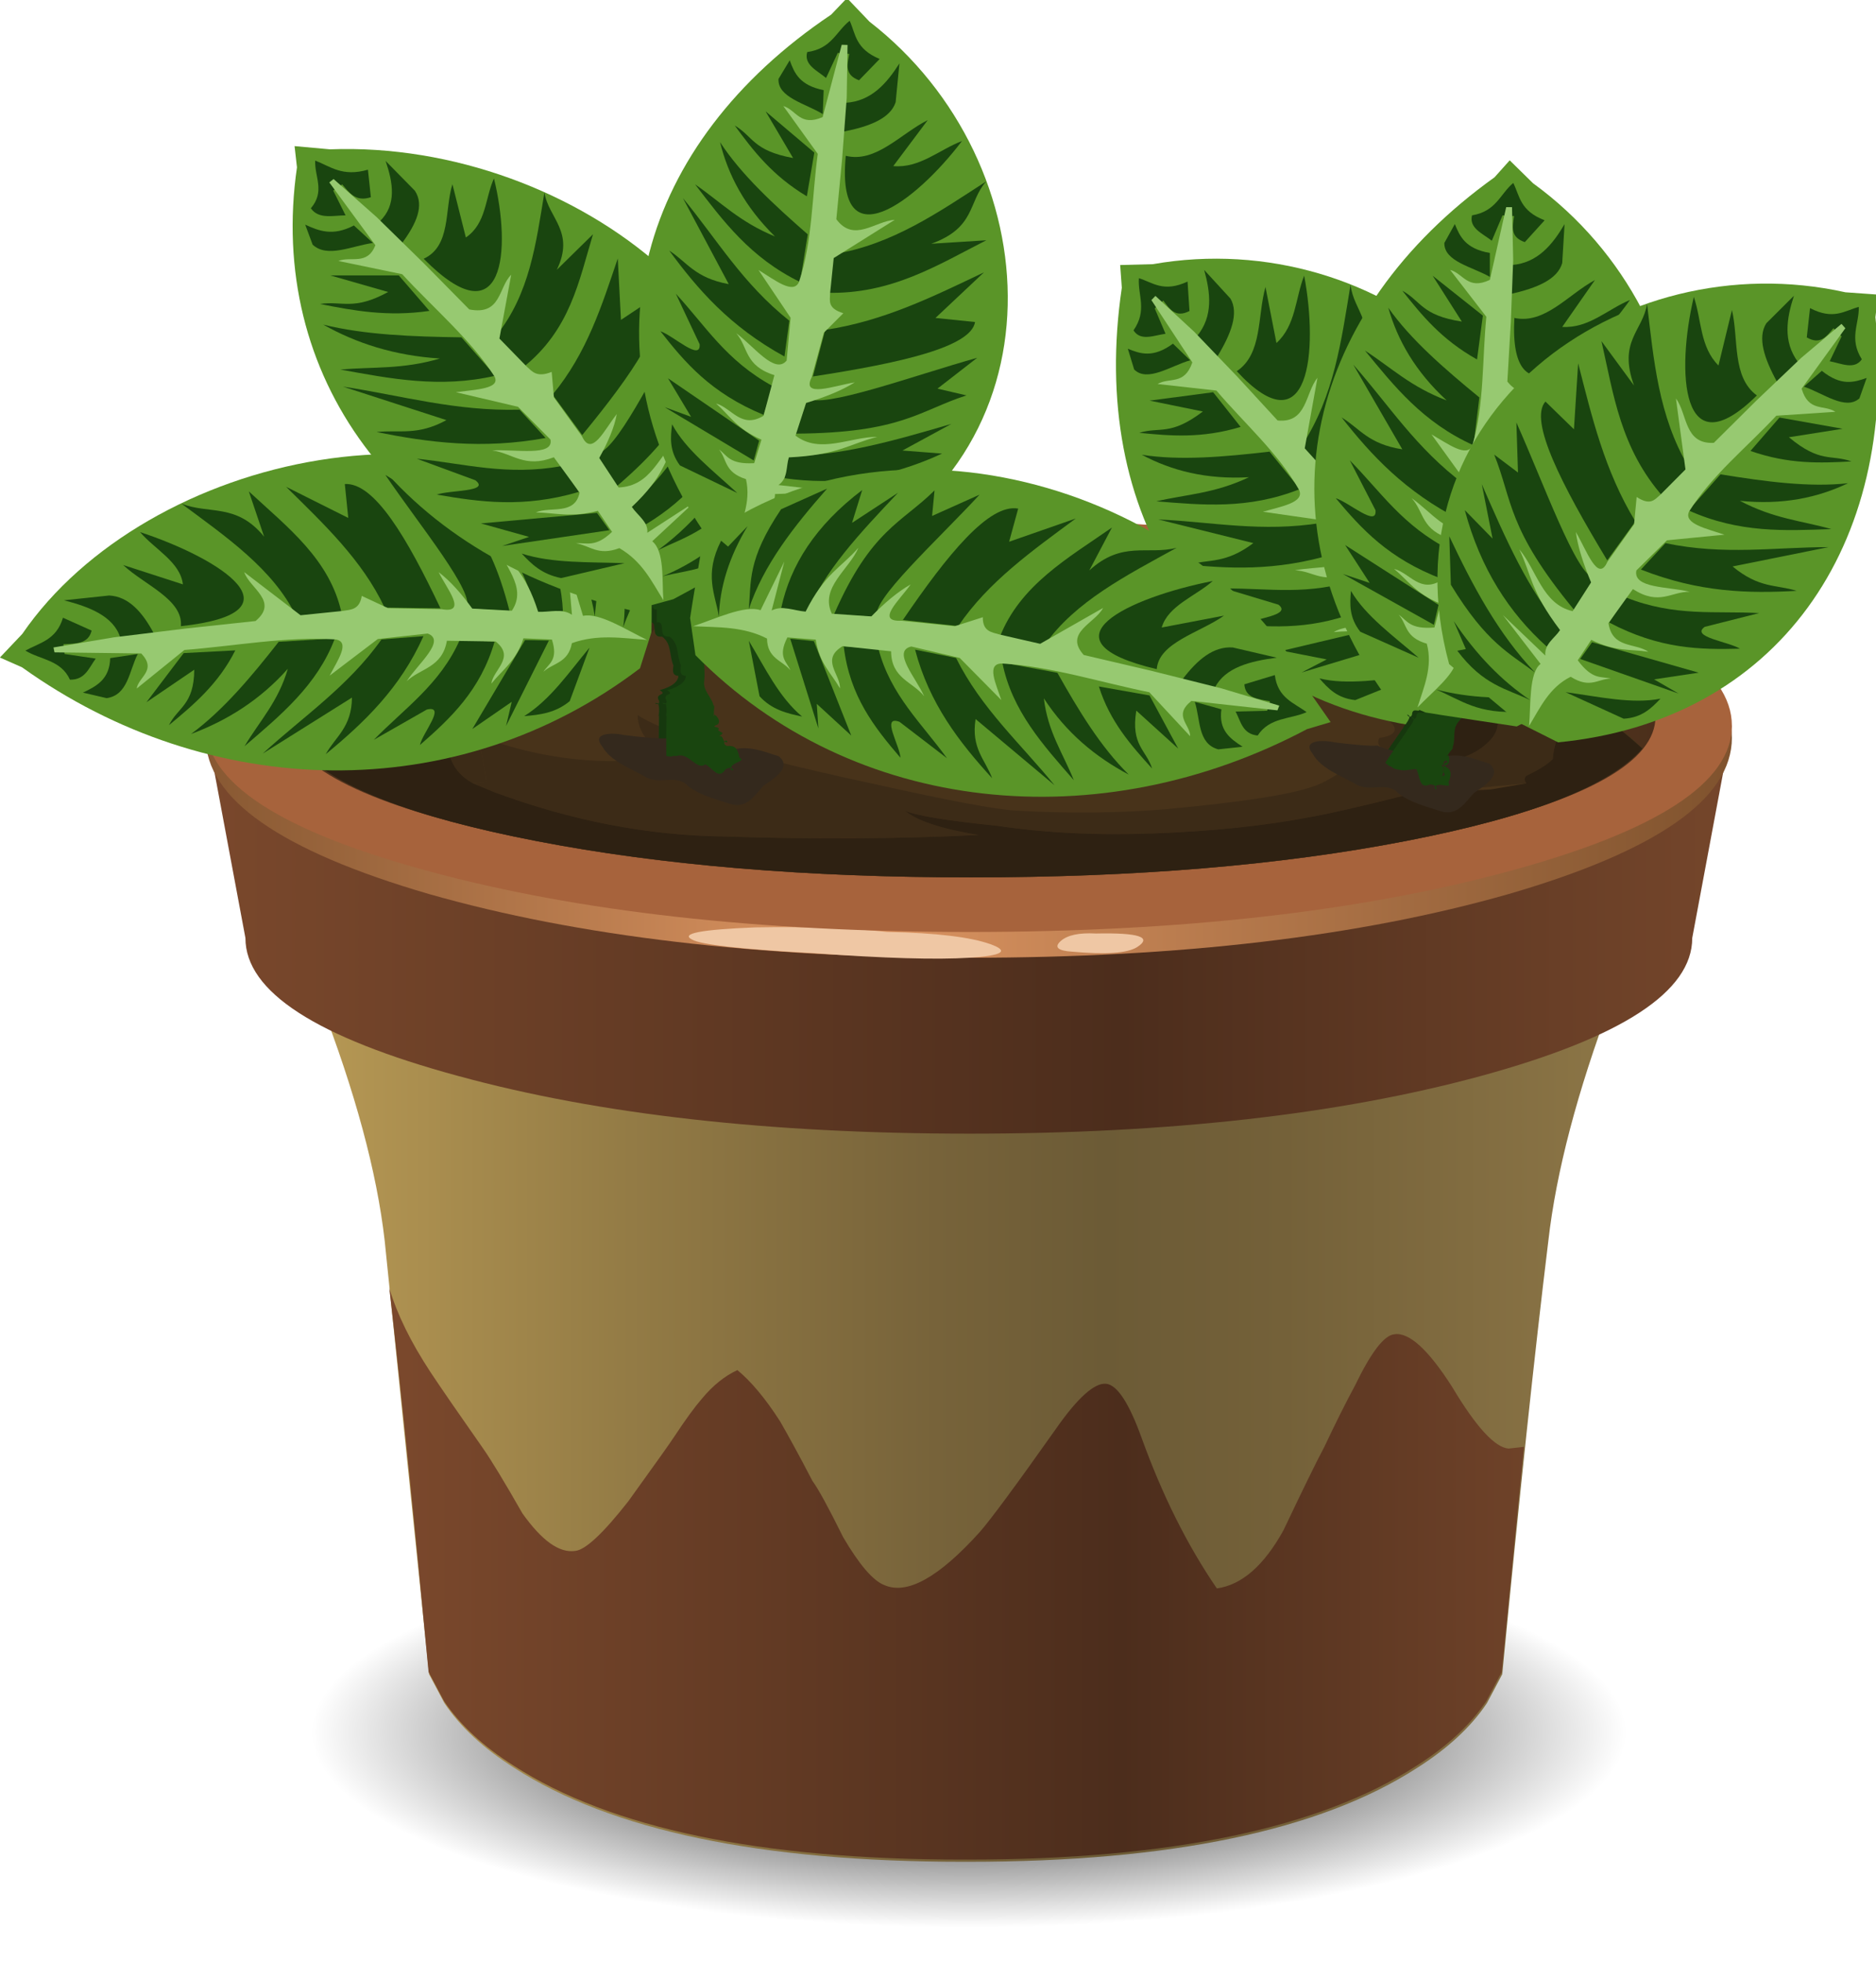 <?xml version="1.0" encoding="UTF-8"?>
<svg version="1.1" viewBox="0 0 726.47 759.57" xmlns="http://www.w3.org/2000/svg" xmlns:xlink="http://www.w3.org/1999/xlink">
<defs>
<radialGradient id="a" cx="29.8" cy="47.35" r="22.75" gradientTransform="matrix(6.603 0 0 -1.963 222.37 404.63)" gradientUnits="userSpaceOnUse">
<stop stop-opacity=".569" offset=".412"/>
<stop stop-opacity="0" offset=".847"/>
</radialGradient>
<linearGradient id="f" x1="9.45" x2="50.2" y1="37.72" y2="37.72" gradientTransform="matrix(6.603 0 0 6.603 220.37 345.06)" gradientUnits="userSpaceOnUse">
<stop stop-color="#BB9C56" offset="0"/>
<stop stop-color="#937B45" offset=".259"/>
<stop stop-color="#77633A" offset=".478"/>
<stop stop-color="#6C5B36" offset=".6"/>
<stop stop-color="#746139" offset=".729"/>
<stop stop-color="#887244" offset=".929"/>
<stop stop-color="#907A48" offset="1"/>
</linearGradient>
<linearGradient id="e" x1="13.41" x2="48.39" y1="43.67" y2="43.67" gradientTransform="matrix(6.603 0 0 6.603 221.49 -7.361)" gradientUnits="userSpaceOnUse">
<stop stop-color="#7A482C" offset="0"/>
<stop stop-color="#4C2D1C" offset=".6"/>
<stop stop-color="#75462B" offset="1"/>
</linearGradient>
<linearGradient id="d" x1="4.7" x2="56.65" y1="21.77" y2="21.77" gradientTransform="matrix(5.684 0 0 5.871 242.77 24.489)" gradientUnits="userSpaceOnUse">
<stop stop-color="#7A482C" offset="0"/>
<stop stop-color="#4C2D1C" offset=".6"/>
<stop stop-color="#75462B" offset="1"/>
</linearGradient>
<linearGradient id="c" x1="2.7" x2="56.4" y1="15.48" y2="15.48" gradientTransform="matrix(5.684 0 0 5.871 242.77 24.489)" gradientUnits="userSpaceOnUse">
<stop stop-color="#80532E" offset="0"/>
<stop stop-color="#DD9562" offset=".447"/>
<stop stop-color="#80532E" offset="1"/>
</linearGradient>
<linearGradient id="b" x1="7.4" x2="54.05" y1="14.75" y2="14.75" gradientTransform="matrix(5.684 0 0 5.871 242.77 24.489)" gradientUnits="userSpaceOnUse">
<stop stop-color="#4B2F1B" offset="0"/>
<stop stop-color="#80532E" offset=".565"/>
<stop stop-color="#4B2F1B" offset="1"/>
</linearGradient>
</defs>
<g transform="translate(-44.858 263.59)">
<g transform="translate(-946.22 -643.19)">
<g transform="matrix(2.479 0 0 2.085 8.963 -866.47)">
<g transform="matrix(.964 0 0 .964 -.002 28.807)">
<g transform="matrix(.866 0 0 .879 -124.54 -267.33)">
<g fill-rule="evenodd">
<g transform="matrix(.967 0 0 1.132 394.35 1002.2)">
<path d="m569.36 311.72c0 12.348-14.659 22.781-43.911 31.365-29.252 8.782-64.71 13.206-106.31 13.206-41.401 0-76.794-4.424-106.31-13.206-29.278-8.584-43.911-19.017-43.911-31.365s14.639-22.913 43.911-31.695c29.516-8.782 64.908-13.206 106.31-13.206 41.6 0 77.058 4.424 106.31 13.206s43.911 19.347 43.911 31.695z" fill="url(#a)"/>
<g transform="translate(1.23 -352)">
<path d="m292.34 522.03-9.575-22.451 134.7 18.819 134.37-18.819-9.575 22.451c-6.603 17.63-10.697 33.148-12.216 46.552-2.641 21.592-5.613 49.523-8.914 83.859l-2.971 5.613c-3.103 4.622-7.594 8.782-13.536 12.546-18.687 12.084-47.674 18.159-86.831 18.159h-0.99c-39.156 0-68.144-6.075-86.831-18.159-5.943-3.764-10.433-7.924-13.536-12.546l-2.971-5.613-8.584-83.859c-1.519-13.404-5.745-28.922-12.546-46.552z" fill="url(#f)"/>
<path d="m291.68 520.05-8.914-20.47 134.7 18.819 134.37-18.819-5.282 12.216c-21.328 11.027-55.598 18.489-102.68 22.451-27.931 2.443-54.938 2.641-80.888 0.66-29.516-2.179-53.287-7.131-71.313-14.857z" fill="#433820"/>
</g>
<path d="m493.87 244.55c3.103-6.405 5.613-9.707 7.594-9.905 2.839-0.462 6.603 2.971 11.225 10.235 4.622 7.726 8.254 11.687 10.895 11.886l2.971-0.33-4.292 43.58-2.971 5.613c-3.103 4.622-7.594 8.782-13.536 12.546-18.687 12.084-47.674 18.159-86.831 18.159h-0.99c-39.156 0-68.144-6.075-86.831-18.159-5.943-3.764-10.433-7.924-13.536-12.546l-2.971-5.613c-2.641-28.195-5.15-52.957-7.594-74.285 1.519 5.084 4.16 10.433 7.924 16.178 2.179 3.301 5.613 8.254 10.235 14.857 1.519 2.179 4.094 6.405 7.594 12.546 3.764 5.282 7.131 7.726 10.235 7.263 1.981-0.198 5.415-3.434 10.235-9.575 5.084-7.065 8.056-11.225 8.914-12.546 2.179-3.302 3.962-5.745 5.282-7.263 2.179-2.641 4.49-4.49 6.933-5.613 2.641 2.179 5.415 5.481 8.254 9.905 1.519 2.641 3.632 6.471 6.273 11.555 1.123 1.519 3.103 5.15 5.943 10.895 3.103 5.282 5.745 8.386 7.924 9.244 4.424 1.981 10.565-1.453 18.489-10.235 1.981-2.245 6.933-8.914 14.857-20.139 4.16-5.943 7.396-8.782 9.575-8.584s4.49 3.764 6.933 10.565c3.962 10.961 8.782 20.668 14.527 29.054 4.82-0.66 9.112-4.424 12.876-11.225 3.764-7.924 6.405-13.338 7.924-16.178 2.179-4.622 4.16-8.584 5.943-11.886z" fill="url(#e)"/>
<g transform="translate(2,4)">
<path d="m277.16 153.94-7.674-41.095 90.099 0.294 12.79 4.99c13.074-1.35 28.024-2.055 44.907-2.055 16.656 0 31.549 0.704 44.623 2.055l13.074-4.99 89.815-0.294-7.674 41.095c0 10.391-13.643 19.256-40.928 26.712-27.456 7.456-60.426 11.154-98.91 11.154-38.654 0-71.624-3.699-98.91-11.154-27.473-7.456-41.212-16.32-41.212-26.712z" fill="url(#d)"/>
<path d="m312.69 85.25c28.82-8.219 63.666-12.328 104.59-12.328 40.758 0 75.49 4.109 104.31 12.328s43.202 18.199 43.202 29.94-14.382 21.839-43.202 30.234c-28.82 8.219-63.552 12.328-104.31 12.328-40.928 0-75.774-4.109-104.59-12.328-28.798-8.395-43.202-18.493-43.202-30.234s14.399-21.721 43.202-29.94z" fill="url(#c)"/>
<path d="m401.37 152.76c9.493 0.176 16.087 0.998 19.896 2.348 3.809 1.35 2.444 2.231-3.979 2.642-6.423 0.411-16.485 0.117-30.128-0.881-14.041-0.763-21.885-1.644-23.591-2.642-2.274-1.174 1.819-1.937 12.222-2.348 9.834-0.176 18.361 0.117 25.58 0.881z" fill="#efc7a4"/>
<path d="m441.73 153.06c8.356-0.176 10.971 0.704 7.958 2.642-1.876 1.174-6.082 1.468-12.506 0.881-2.842-0.176-3.581-0.881-2.274-2.055 1.307-1.174 3.581-1.644 6.821-1.468z" fill="#efc7a4"/>
<path d="m312.69 84.663c28.82-7.826 63.666-11.741 104.59-11.741 40.758 0 75.49 3.916 104.31 11.741 28.82 7.808 43.202 17.201 43.202 28.179 0 10.978-14.382 20.371-43.202 28.179-28.82 7.808-63.552 11.741-104.31 11.741-40.928 0-75.774-3.933-104.59-11.741-28.798-7.808-43.202-17.201-43.202-28.179 0-10.978 14.399-20.371 43.202-28.179z" fill="#a7633c"/>
<path d="m511.36 89.066c25.751 6.047 38.654 13.385 38.654 22.015s-12.904 15.968-38.654 22.015c-25.978 6.047-57.243 9.1-93.794 9.1s-67.816-3.053-93.794-9.1c-25.961-6.047-38.939-13.385-38.939-22.015s12.978-15.968 38.939-22.015c25.751-6.064 57.015-9.1 93.794-9.1s68.043 3.035 93.794 9.1z" fill="url(#b)"/>
<path d="m333.44 96.404c25.978-6.869 54.003-10.274 84.13-10.274s58.152 3.405 84.13 10.274c23.704 6.282 38.939 13.209 45.76 20.841-6.253 7.221-21.487 13.209-45.76 17.906-24.273 4.697-52.297 7.045-84.13 7.045s-59.858-2.348-84.13-7.045c-24.273-4.697-39.507-10.685-45.76-17.906 6.821-7.632 22.056-14.559 45.76-20.841z" fill="#48331a"/>
<path d="m323.78 123.7c0-0.587-0.455-3.229-1.421-7.925v-0.881c11.198 4.109 22.169 5.577 32.97 4.403 0.739-0.587 1.023-1.174 0.853-1.761-0.398-0.587-0.739-1.174-1.137-1.761-1.307-1.585-1.99-3.229-1.99-4.99 3.013 1.937 7.958 3.816 14.78 5.577 6.651 2.172 16.769 4.697 30.412 7.632 14.95 3.346 24.33 5.107 28.138 5.284 10.232 0.587 19.896 0.47 28.991-0.294 14.609-1.35 24.045-2.818 28.422-4.403 1.876-0.587 4.434-2.055 7.674-4.403 2.842-0.587 4.377-0.998 4.548-1.174 0.568-0.411 0.853-0.704 0.853-0.881v-1.174c-0.568-0.411-0.682-0.998-0.284-1.761 1.535-0.176 2.444-0.587 2.842-1.174 0.398-0.763-0.171-1.644-1.705-2.642-1.307-0.763-1.876-1.468-1.705-2.055l1.705 0.587c3.411 1.174 7.39 1.585 11.937 1.174h0.853c-0.568 0.998-2.16 2.524-4.832 4.697l-2.558 2.055c-1.307 0.998-1.99 1.644-1.99 2.055 7.788 0.763 13.359-0.587 16.769-4.109 1.876-1.937 2.103-4.109 0.568-6.458 1.535-1.761 1.023-3.699-1.421-5.871v-0.294l6.821 0.881h1.137c5.684 2.348 10.516 4.697 14.495 7.045-4.946 1.761-7.674 3.053-8.242 3.816-0.568 0.998-0.966 2.466-1.137 4.403-0.966 0.998-2.672 2.055-5.116 3.229-0.398 0.411-0.398 0.881 0 1.468l-22.454 2.055c-8.527 2.172-14.893 3.64-19.043 4.403-9.095 1.761-19.327 2.818-30.696 3.229-10.971 0.411-21.033-0.117-30.128-1.468-9.664-0.998-15.632-1.937-17.906-2.935 2.274 1.937 6.992 3.522 14.211 4.697-15.348 0.763-31.719 0.881-49.171 0.294-14.78-0.176-29.559-3.053-44.339-8.512l-4.263-1.761 2.558-0.294z" fill="#3c2b17"/>
<path d="m505.11 97.285v0.587l0.568 0.587c-2.672-0.763-4.434-1.468-5.4-2.055l0.568-0.294 4.263 1.174z" fill="#3c2b17"/>
<path d="m323.78 108.15c-1.535 2.172-1.99 4.403-1.421 6.751v0.881c0.966 4.697 1.421 7.338 1.421 7.925l-2.558 0.294c-2.444-1.35-3.979-3.229-4.548-5.577-0.398-2.935 0.568-5.695 2.842-8.219 1.535-1.937 4.377-4.109 8.527-6.458l-4.263 4.403z" fill="#3c2b17"/>
<path d="m353.62 93.469-0.284-0.587-2.842-0.294 7.958-1.468-3.979 5.577c-3.809-0.587-7.56-0.47-11.369 0.294l10.516-3.522z" fill="#3c2b17"/>
<path d="m287.68 117.25c3.979-4.52 11.466-8.923 22.454-13.209 11.539-4.697 25.012-8.512 40.36-11.448l2.842 0.294 0.284 0.587-25.58 10.274c-4.15 2.348-6.992 4.52-8.527 6.458-2.274 2.524-3.24 5.284-2.842 8.219 0.568 2.348 2.103 4.227 4.548 5.577l4.263 1.761c14.78 5.46 29.559 8.336 44.339 8.512 17.451 0.587 33.823 0.47 49.171-0.294-7.219-1.174-11.937-2.759-14.211-4.697 2.274 0.998 8.242 1.937 17.906 2.935 9.095 1.35 19.157 1.879 30.128 1.468 11.369-0.411 21.601-1.468 30.696-3.229 4.15-0.763 10.516-2.231 19.043-4.403l15.632-0.881 6.821-1.174c-0.398-0.587-0.398-1.057 0-1.468 2.444-1.174 4.15-2.231 5.116-3.229 0.171-1.937 0.568-3.405 1.137-4.403 0.568-0.763 3.297-2.055 8.242-3.816 2.103 1.174 4.718 3.229 7.958 6.164-6.253 7.221-21.487 13.209-45.76 17.906-24.273 4.697-52.297 7.045-84.13 7.045s-59.858-2.348-84.13-7.045c-24.273-4.697-39.507-10.685-45.76-17.906z" fill="#2e2112"/>
<path d="m510.51 111.08 0.284-0.587c0.739-2.348-0.739-3.933-4.548-4.697l-3.979-6.458c8.356 2.759 13.756 6.047 16.201 9.98 1.535 2.348 1.307 4.52-0.568 6.458-3.411 3.522-8.982 4.873-16.769 4.109 0-0.411 0.682-1.057 1.99-2.055l2.558-2.055c2.672-2.172 4.263-3.699 4.832-4.697z" fill="#2e2112"/>
<path d="m525.01 104.04h-1.137l-6.821-0.881c-6.082-0.411-9.834-1.937-11.369-4.697l-0.568-0.587v-0.587c7.219 1.937 13.813 4.227 19.896 6.751z" fill="#2e2112"/>
</g>
</g>
<g transform="matrix(-.695 .842 -.614 -.695 1619.1 1646.2)">
<path d="m189.36 970.94c-0.874-0.218-17.036-3.058-17.036-3.058-43.288 24.973-38.043 89.277-3.058 119.03l4.368 5.024 2.839-3.713c34.971-29.328 44.464-74.69 20.312-113.79z" fill="#5a9528"/>
<g fill="#19450f">
<path d="m187.4 975.97c-4.596-2.26-7.83-5.542-15.944-4.805l0.819 1.638-5.406 2.075c7.508-1.187 14.333-0.779 20.531 1.092z"/>
<path d="m184.12 980.77c-5.843-1.387-10.097-3.715-22.715-1.092l-6.989 6.771c9.791-3.323 19.625-6.096 29.704-5.679z"/>
<path d="m190.68 982.94 10.912 5.692c2.098 3.117 1.97 6.04 1.747 8.955-2.716-5.484-8.016-9.934-12.659-14.647z"/>
<path d="m187.83 990.16 17.036 11.139-5.024-1.966 4.587 8.3-17.473-13.105z"/>
<path d="m180.19 996.28-1.966 7.863c-2.76-2.398-19.492 5.468-31.451 9.829l7.208-6.989-5.46-1.31c8.69-3.605 11.867-8.612 31.67-9.392z"/>
<path d="m151.14 999.34c10.457-3.945 20.923-7.933 30.578-7.863l0.218-5.024c-9.369-1.269-19.075 0.401-29.267 6.334l7.426 0.437z"/>
<path d="m186.3 1000.2c10.034 4.455 15.093 11.014 19.875 17.691-2.506-0.925-7.778-6.46-7.426-2.621l4.805 10.921c-5.745-6.795-9.845-14.365-18.783-19.657z"/>
<path d="m182.81 1013.1c10.445 6.241 16.716 14.221 22.278 22.496-3.472-2.467-4.942-5.81-11.357-6.989l9.173 18.565c-6.658-8.836-11.699-18.294-20.749-26.209z"/>
<path d="m177.35 1008.9-1.966 10.265c-10.995 2.31-20.067 8.04-29.267 13.542l8.736-10.265-7.426-0.655c0.59-5.514 13.603-9.415 29.922-12.886z"/>
<path d="m175.38 1027.3-1.092 8.518c-10.842 2.422-19.306 9.814-27.957 16.818 3.276-4.66 1.604-10.18 9.829-13.978l-10.265 1.092c8.954-5.735 17.376-12.434 29.486-12.45z"/>
<path d="m180.41 1029.5c9.493 5.011 14.823 12.936 20.312 20.749-4.915-3.713-8.539-7.942-15.289-10.921 5.853 6.328 9.181 13.162 10.921 20.312-4.149-6.935-10.451-13.331-17.036-19.657z"/>
<path d="m179.75 1048.3c6.652 4.359 10.348 9.704 13.978 15.07-3.555-2.293-3.548-5.395-11.139-6.771l5.46 10.047-9.392-8.736z"/>
<path d="m172.76 1057.4c-5.698-1.449-10.103 5.182-15.07 8.3l6.115-10.265c-4.938-0.361-8.467 3.859-12.668 5.897 8.262-13.699 22.739-27.365 21.623-3.931z"/>
<path d="m173.2 1069 0.218-6.334c-4.957 1.293-8.754 3.223-9.61 6.771l-0.437 8.518c2.236-4.452 5.014-8.488 9.829-8.955z"/>
<path d="m177.35 1066.4c3.298 2.22 8.567 3.346 8.518 7.426l-1.966 4.15c-0.943-2.732-1.982-5.415-6.552-6.334z"/>
<path d="m167.1 1078.8c4.627 2.087 4.638 5.283 5.869 8.185 2.48-2.438 3.171-6.219 7.722-7.104 0.579-2.814-1.975-3.969-3.707-5.56l-2.008 5.56-2.162-0.154c0.271-2.247 0.819-4.594-2.008-5.714z"/>
</g>
<path d="m183.62 982.93-11.51 0.9 10.921 1.092c-1.764 1.532-1.262 4.036-1.747 6.115-9.231 0.818-11.166 3.293-16.381 5.024 5.104-0.153 10.559-4.176 15.289-0.218l-1.747 7.208c-3.546 1.415-6.642 2.979-8.955 4.805 3.897-0.872 9.937-3.816 8.081 0.874l-1.966 9.829-3.495 4.368c2.996 0.959 2.591 2.598 2.621 4.15l-0.437 7.863-11.139 8.736c3.65-0.367 7.453-5.33 10.921-0.218l-0.655 13.105-0.437 13.542 0.218 11.576h1.092l3.058-15.944c4.176-2.296 4.968 1.425 7.426 2.184l-6.771-10.265c0.79-9.423 0.37-19.3 2.621-28.175 0.962-2.803 4.522 0.296 7.644 2.403l-6.334-10.265 0.437-9.392c2.084-3.225 6.223 2.943 9.61 5.679-2.377-3.018-1.727-7.045-7.426-8.955l1.747-8.955c4.095-3.085 5.988 1.538 8.955 2.402-2.665-2.593-4.038-5.421-8.736-7.644l1.194-5.191c4.662-0.442 5.068 1.509 6.669 2.789-1.606-2.152-1.079-4.913-5.242-6.334-1.157-5.094 0.554-9.472 1.747-13.978-2.681 3.316-7.494 7.678-7.274 10.894z" fill="#97c971"/>
</g>
<path d="m895.72 1105.3c-0.868 1.668-1.539 3.7-3.457 4.061-0.361 0.744-1.714 3.175-1.569 2.709 0.625-0.719-1.356 1.737-0.086 2.151-0.453 0.79-0.906 1.581-1.359 2.371 1.735 0.985-1.681 2.782 0.492 4.173 0.801 2.433-0.888 4.324-1.249 6.626-0.699 0.912-1.215 1.663-0.312 2.501-0.966 1.55-3.526 0.684-4.379 0.301 0.764 2.112-1.169-0.24-1.216 1.864-0.454 1.323-1.467-0.854-0.436 0.335-0.196 1.458-1.861 2.997-1.081 2.306-1.447 2.442-2.898 4.883-4.273 7.381 1.046 1.163 0.945 0.638 1.173 0.921 0.323 0.241 1.575 1.259 0.479 0.364 2.215 0.689 2.127 0.237 4.123 0.075 0.79 1.529 0.408 4.522 2.601 3.384 1.579 0.016 1.27 1.818 0.831 0.718 0.638-1.62 3.341 0.607 2.594-1.169 0.502-1.508 0.794-2.639-0.656-3.547-0.894-1.084 0.748-1.756 0.379-0.691-0.953-0.692-0.334 3.351-1.236 2.8 1.395 0.043 0.677-0.32 0.429-1.206 1.115-0.418-1.358-1.527 0.637-1.117 1.215-0.455 0.266-3.347 0.184-1.889 0.632-1.447 1.736-2.435 0.975-1.854 0.745-1.779-0.074-4.078 1.141-5.734 1.651-2.15 2.284-5.403 4.798-6.611 0.87 0.379-1.167 1.324-0.063 0.07 1.865 0.948 2.134-2.353 3.259-3.465-0.415-1.252-0.476-1.668 0.604-2.666 1.418-1.812-2.045 0.226-0.531-1.592 0.426-0.974 1.026-0.582 0.198-0.061 0.458-1.482 2.788-2.871 1.136-4.37 1.676-0.621-2.303-1.658-0.119-1.712 1.219-0.574-2.429-1.252-0.642-2.248 1.205-1.79 0.038 0.869-0.529-0.394 0.622-0.287 2.018-0.891 0.694-1.789-0.536 2.15-2.746-2.384-3.531-3z" fill="#16380e"/>
<path d="m876.09 1138.8c-1.099 0.206-5.409-0.294-8.026-0.703-1.912-0.528-6.194-0.624-4.102 2.449 1.608 3.346 5.235 4.794 8.153 6.742 2.632 1.9 5.879-0.859 8.021 2.101 2.188 1.891 4.972 2.739 7.621 3.733 3.267 1.35 4.756-1.868 6.423-3.922 1.808-1.469 5.455-4.004 2.836-6.447-2.384-0.853-4.483-1.961-7.194-1.737-2.745 0.611-5.55-1.238-8.435-0.783-1.838-0.037-3.712-0.607-5.298-1.433z" fill="#34291d"/>
<path d="m896.52 1105.8c-0.868 1.668-1.539 3.7-3.457 4.061-0.361 0.744-1.714 3.175-1.569 2.709 0.625-0.719-1.356 1.737-0.086 2.151-0.453 0.79-0.906 1.581-1.359 2.371 1.735 0.985-1.681 2.782 0.492 4.173 0.801 2.433-0.888 4.324-1.249 6.626-0.699 0.912-1.215 1.663-0.312 2.501-0.966 1.55-3.526 0.684-4.379 0.301 0.764 2.112-1.169-0.24-1.216 1.864-0.454 1.323-1.467-0.854-0.436 0.335-0.196 1.458-1.861 2.997-1.081 2.306-1.447 2.442-2.898 4.883-4.273 7.381 1.046 1.163 0.945 0.638 1.173 0.921 0.323 0.241 1.575 1.259 0.479 0.364 2.215 0.689 2.127 0.237 4.123 0.075 0.79 1.529 0.408 4.522 2.601 3.384 1.579 0.016 1.27 1.818 0.831 0.718 0.638-1.62 3.341 0.607 2.594-1.169 0.502-1.508 0.794-2.639-0.656-3.547-0.894-1.084 0.748-1.756 0.379-0.691-0.953-0.692-0.334 3.351-1.236 2.8 1.395 0.043 0.677-0.32 0.429-1.206 1.115-0.418-1.358-1.527 0.637-1.117 1.215-0.455 0.266-3.347 0.184-1.889 0.632-1.447 1.736-2.435 0.975-1.854 0.745-1.779-0.074-4.078 1.141-5.734 1.651-2.15 2.284-5.403 4.798-6.611 0.87 0.379-1.167 1.324-0.063 0.07 1.865 0.948 2.134-2.353 3.259-3.465-0.415-1.252-0.476-1.668 0.604-2.666 1.418-1.812-2.045 0.226-0.531-1.592 0.426-0.974 1.026-0.582 0.198-0.061 0.458-1.482 2.788-2.871 1.136-4.37 1.676-0.621-2.303-1.658-0.119-1.712 1.219-0.574-2.429-1.252-0.642-2.248 1.205-1.79 0.038 0.869-0.529-0.394 0.622-0.287 2.018-0.891 0.694-1.789-0.536 2.15-2.746-2.384-3.531-3z" fill="#19450f"/>
<g transform="matrix(-1 0 0 -1 1074.5 2102.5)">
<path d="m189.36 970.94c-0.874-0.218-17.036-3.058-17.036-3.058-43.288 24.973-38.043 89.277-3.058 119.03l4.368 5.024 2.839-3.713c34.971-29.328 44.464-74.69 20.312-113.79z" fill="#5a9528"/>
<g fill="#19450f">
<path d="m187.4 975.97c-4.596-2.26-7.83-5.542-15.944-4.805l0.819 1.638-5.406 2.075c7.508-1.187 14.333-0.779 20.531 1.092z"/>
<path d="m184.12 980.77c-5.843-1.387-10.097-3.715-22.715-1.092l-6.989 6.771c9.791-3.323 19.625-6.096 29.704-5.679z"/>
<path d="m190.68 982.94 10.912 5.692c2.098 3.117 1.97 6.04 1.747 8.955-2.716-5.484-8.016-9.934-12.659-14.647z"/>
<path d="m187.83 990.16 17.036 11.139-5.024-1.966 4.587 8.3-17.473-13.105z"/>
<path d="m180.19 996.28-1.966 7.863c-2.76-2.398-19.492 5.468-31.451 9.829l7.208-6.989-5.46-1.31c8.69-3.605 11.867-8.612 31.67-9.392z"/>
<path d="m151.14 999.34c10.457-3.945 20.923-7.933 30.578-7.863l0.218-5.024c-9.369-1.269-19.075 0.401-29.267 6.334l7.426 0.437z"/>
<path d="m186.3 1000.2c10.034 4.455 15.093 11.014 19.875 17.691-2.506-0.925-7.778-6.46-7.426-2.621l4.805 10.921c-5.745-6.795-9.845-14.365-18.783-19.657z"/>
<path d="m182.81 1013.1c10.445 6.241 16.716 14.221 22.278 22.496-3.472-2.467-4.942-5.81-11.357-6.989l9.173 18.565c-6.658-8.836-11.699-18.294-20.749-26.209z"/>
<path d="m177.35 1008.9-1.966 10.265c-10.995 2.31-20.067 8.04-29.267 13.542l8.736-10.265-7.426-0.655c0.59-5.514 13.603-9.415 29.922-12.886z"/>
<path d="m175.38 1027.3-1.092 8.518c-10.842 2.422-19.306 9.814-27.957 16.818 3.276-4.66 1.604-10.18 9.829-13.978l-10.265 1.092c8.954-5.735 17.376-12.434 29.486-12.45z"/>
<path d="m180.41 1029.5c9.493 5.011 14.823 12.936 20.312 20.749-4.915-3.713-8.539-7.942-15.289-10.921 5.853 6.328 9.181 13.162 10.921 20.312-4.149-6.935-10.451-13.331-17.036-19.657z"/>
<path d="m179.75 1048.3c6.652 4.359 10.348 9.704 13.978 15.07-3.555-2.293-3.548-5.395-11.139-6.771l5.46 10.047-9.392-8.736z"/>
<path d="m172.76 1057.4c-5.698-1.449-10.103 5.182-15.07 8.3l6.115-10.265c-4.938-0.361-8.467 3.859-12.668 5.897 8.262-13.699 22.739-27.365 21.623-3.931z"/>
<path d="m173.2 1069 0.218-6.334c-4.957 1.293-8.754 3.223-9.61 6.771l-0.437 8.518c2.236-4.452 5.014-8.488 9.829-8.955z"/>
<path d="m177.35 1066.4c3.298 2.22 8.567 3.346 8.518 7.426l-1.966 4.15c-0.943-2.732-1.982-5.415-6.552-6.334z"/>
<path d="m167.1 1078.8c4.627 2.087 4.638 5.283 5.869 8.185 2.48-2.438 3.171-6.219 7.722-7.104 0.579-2.814-1.975-3.969-3.707-5.56l-2.008 5.56-2.162-0.154c0.271-2.247 0.819-4.594-2.008-5.714z"/>
</g>
<path d="m183.62 982.93-11.51 0.9 10.921 1.092c-1.764 1.532-1.262 4.036-1.747 6.115-9.231 0.818-11.166 3.293-16.381 5.024 5.104-0.153 10.559-4.176 15.289-0.218l-1.747 7.208c-3.546 1.415-6.642 2.979-8.955 4.805 3.897-0.872 9.937-3.816 8.081 0.874l-1.966 9.829-3.495 4.368c2.996 0.959 2.591 2.598 2.621 4.15l-0.437 7.863-11.139 8.736c3.65-0.367 7.453-5.33 10.921-0.218l-0.655 13.105-0.437 13.542 0.218 11.576h1.092l3.058-15.944c4.176-2.296 4.968 1.425 7.426 2.184l-6.771-10.265c0.79-9.423 0.37-19.3 2.621-28.175 0.962-2.803 4.522 0.296 7.644 2.403l-6.334-10.265 0.437-9.392c2.084-3.225 6.223 2.943 9.61 5.679-2.377-3.018-1.727-7.045-7.426-8.955l1.747-8.955c4.095-3.085 5.988 1.538 8.955 2.402-2.665-2.593-4.038-5.421-8.736-7.644l1.194-5.191c4.662-0.442 5.068 1.509 6.669 2.789-1.606-2.152-1.079-4.913-5.242-6.334-1.157-5.094 0.554-9.472 1.747-13.978-2.681 3.316-7.494 7.678-7.274 10.894z" fill="#97c971"/>
</g>
<path d="m739.87 1098.2c0.073 1.952 0.482 4.076-0.938 5.628 0.054 0.853 0.087 3.755-0.014 3.273 0.177-1.005-0.3 2.327 0.952 1.842v2.856c1.91-0.315-0.072 3.407 2.394 3.144 1.823 1.498 1.32 4.17 2.116 6.317-0.147 1.213-0.218 2.174 0.931 2.281-0.065 1.917-2.602 2.869-3.493 3.107 1.64 1.255-1.084 0.564-0.123 2.342 0.253 1.394-1.625 0.248-0.203 0.562 0.531 1.339-0.119 3.703 0.199 2.62-0.039 2.972-0.083 5.945-0.036 8.917 1.422 0.283 1.088-0.087 1.412 0 0.383-0.011 1.907 0.018 0.571-0.01 2.167-0.873 3.72 3.281 5.3 1.845 1.383 0.754 2.491 3.489 3.77 1.112 1.319-1.017 1.919 0.681 1.031 0.054-0.241-1.762 3.063-1.677 1.598-2.663-0.301-1.58-0.597-2.709-2.233-2.517-1.258-0.317-0.214-1.946-0.015-0.821-1.121 0.047-0.524-1.473-1.535-1.341 1.179-0.875 0.41-0.708-0.218-1.282 0.727-1.074-1.854-0.382-2e-3 -1.343 0.792-1.171-1.372-2.953-0.746-1.689-0.164-1.614 0.283-3.155-0.073-2.176-0.228-1.963-2.002-3.338-1.781-5.506 0.348-2.863-0.674-5.976 0.838-8.62 0.903-0.253-0.339 1.861-0.019 0.099 2-0.43 0.652-3.346 1.058-5.004-0.94-0.769-1.189-1.074-0.768-2.608 0.315-2.43-1.591 1.522-1.198-0.976-0.11-1.086 0.575-1.152 0.135-0.18-0.325-1.53 0.949-4.203-1.136-4.37 1.096-1.609-2.701 0.126-0.914-1.344 0.739-1.272-2.613 0.545-1.603-1.448 0.149-2.273 0.445 0.696-0.627 0.018 0.38-0.645 1.252-2.057-0.275-1.938 0.578 2.135-3.414-0.188-4.359-0.187z" fill="#16380e"/>
<path d="m743.16 1137.2c-1.099 0.206-5.409-0.294-8.026-0.703-1.912-0.528-6.194-0.624-4.102 2.449 1.608 3.346 5.235 4.794 8.153 6.742 2.632 1.9 5.879-0.859 8.021 2.101 2.188 1.891 4.972 2.739 7.621 3.733 3.267 1.35 4.756-1.868 6.423-3.922 1.808-1.469 5.455-4.004 2.836-6.447-2.384-0.853-4.483-1.961-7.194-1.737-2.745 0.611-5.55-1.238-8.435-0.783-1.838-0.037-3.712-0.607-5.298-1.433z" fill="#34291d"/>
<path d="m741.27 1098.2c0.073 1.952 0.482 4.076-0.938 5.628 0.054 0.853 0.087 3.755-0.014 3.273 0.177-1.005-0.3 2.327 0.952 1.842v2.856c1.91-0.315-0.072 3.407 2.394 3.144 1.823 1.498 1.32 4.17 2.116 6.317-0.147 1.213-0.218 2.174 0.931 2.281-0.065 1.917-2.602 2.869-3.493 3.107 1.64 1.255-1.084 0.564-0.123 2.342 0.253 1.394-1.625 0.248-0.203 0.562 0.531 1.339-0.119 3.703 0.199 2.62-0.039 2.972-0.083 5.945-0.036 8.917 1.422 0.283 1.088-0.087 1.412 0 0.383-0.011 1.907 0.018 0.571-0.01 2.167-0.873 3.72 3.281 5.3 1.845 1.383 0.754 2.491 3.489 3.77 1.112 1.319-1.017 1.919 0.681 1.031 0.054-0.241-1.762 3.063-1.677 1.598-2.663-0.301-1.58-0.597-2.709-2.233-2.517-1.258-0.317-0.214-1.946-0.015-0.821-1.121 0.047-0.524-1.473-1.535-1.341 1.179-0.875 0.41-0.708-0.218-1.282 0.727-1.074-1.854-0.382-2e-3 -1.343 0.792-1.171-1.372-2.953-0.746-1.689-0.164-1.614 0.283-3.155-0.073-2.176-0.228-1.963-2.002-3.338-1.781-5.506 0.348-2.863-0.674-5.976 0.838-8.62 0.903-0.253-0.339 1.861-0.019 0.099 2-0.43 0.652-3.346 1.058-5.004-0.94-0.769-1.189-1.074-0.768-2.608 0.315-2.43-1.591 1.522-1.198-0.976-0.11-1.086 0.575-1.152 0.135-0.18-0.325-1.53 0.949-4.203-1.136-4.37 1.096-1.609-2.701 0.126-0.914-1.344 0.739-1.272-2.613 0.545-1.603-1.448 0.149-2.273 0.445 0.696-0.627 0.018 0.38-0.645 1.252-2.057-0.275-1.938 0.578 2.135-3.414-0.188-4.359-0.187z" fill="#19450f"/>
<g transform="matrix(.174 .985 -.985 .174 1663.7 758.49)">
<path d="m189.36 970.94c-0.874-0.218-17.036-3.058-17.036-3.058-43.288 24.973-38.043 89.277-3.058 119.03l4.368 5.024 2.839-3.713c34.971-29.328 44.464-74.69 20.312-113.79z" fill="#5a9528"/>
<g fill="#19450f">
<path d="m187.4 975.97c-4.596-2.26-7.83-5.542-15.944-4.805l0.819 1.638-5.406 2.075c7.508-1.187 14.333-0.779 20.531 1.092z"/>
<path d="m184.12 980.77c-5.843-1.387-10.097-3.715-22.715-1.092l-6.989 6.771c9.791-3.323 19.625-6.096 29.704-5.679z"/>
<path d="m190.68 982.94 10.912 5.692c2.098 3.117 1.97 6.04 1.747 8.955-2.716-5.484-8.016-9.934-12.659-14.647z"/>
<path d="m187.83 990.16 17.036 11.139-5.024-1.966 4.587 8.3-17.473-13.105z"/>
<path d="m180.19 996.28-1.966 7.863c-2.76-2.398-19.492 5.468-31.451 9.829l7.208-6.989-5.46-1.31c8.69-3.605 11.867-8.612 31.67-9.392z"/>
<path d="m151.14 999.34c10.457-3.945 20.923-7.933 30.578-7.863l0.218-5.024c-9.369-1.269-19.075 0.401-29.267 6.334l7.426 0.437z"/>
<path d="m186.3 1000.2c10.034 4.455 15.093 11.014 19.875 17.691-2.506-0.925-7.778-6.46-7.426-2.621l4.805 10.921c-5.745-6.795-9.845-14.365-18.783-19.657z"/>
<path d="m182.81 1013.1c10.445 6.241 16.716 14.221 22.278 22.496-3.472-2.467-4.942-5.81-11.357-6.989l9.173 18.565c-6.658-8.836-11.699-18.294-20.749-26.209z"/>
<path d="m177.35 1008.9-1.966 10.265c-10.995 2.31-20.067 8.04-29.267 13.542l8.736-10.265-7.426-0.655c0.59-5.514 13.603-9.415 29.922-12.886z"/>
<path d="m175.38 1027.3-1.092 8.518c-10.842 2.422-19.306 9.814-27.957 16.818 3.276-4.66 1.604-10.18 9.829-13.978l-10.265 1.092c8.954-5.735 17.376-12.434 29.486-12.45z"/>
<path d="m180.41 1029.5c9.493 5.011 14.823 12.936 20.312 20.749-4.915-3.713-8.539-7.942-15.289-10.921 5.853 6.328 9.181 13.162 10.921 20.312-4.149-6.935-10.451-13.331-17.036-19.657z"/>
<path d="m179.75 1048.3c6.652 4.359 10.348 9.704 13.978 15.07-3.555-2.293-3.548-5.395-11.139-6.771l5.46 10.047-9.392-8.736z"/>
<path d="m172.76 1057.4c-5.698-1.449-10.103 5.182-15.07 8.3l6.115-10.265c-4.938-0.361-8.467 3.859-12.668 5.897 8.262-13.699 22.739-27.365 21.623-3.931z"/>
<path d="m173.2 1069 0.218-6.334c-4.957 1.293-8.754 3.223-9.61 6.771l-0.437 8.518c2.236-4.452 5.014-8.488 9.829-8.955z"/>
<path d="m177.35 1066.4c3.298 2.22 8.567 3.346 8.518 7.426l-1.966 4.15c-0.943-2.732-1.982-5.415-6.552-6.334z"/>
<path d="m167.1 1078.8c4.627 2.087 4.638 5.283 5.869 8.185 2.48-2.438 3.171-6.219 7.722-7.104 0.579-2.814-1.975-3.969-3.707-5.56l-2.008 5.56-2.162-0.154c0.271-2.247 0.819-4.594-2.008-5.714z"/>
</g>
<path d="m183.62 982.93-11.51 0.9 10.921 1.092c-1.764 1.532-1.262 4.036-1.747 6.115-9.231 0.818-11.166 3.293-16.381 5.024 5.104-0.153 10.559-4.176 15.289-0.218l-1.747 7.208c-3.546 1.415-6.642 2.979-8.955 4.805 3.897-0.872 9.937-3.816 8.081 0.874l-1.966 9.829-3.495 4.368c2.996 0.959 2.591 2.598 2.621 4.15l-0.437 7.863-11.139 8.736c3.65-0.367 7.453-5.33 10.921-0.218l-0.655 13.105-0.437 13.542 0.218 11.576h1.092l3.058-15.944c4.176-2.296 4.968 1.425 7.426 2.184l-6.771-10.265c0.79-9.423 0.37-19.3 2.621-28.175 0.962-2.803 4.522 0.296 7.644 2.403l-6.334-10.265 0.437-9.392c2.084-3.225 6.223 2.943 9.61 5.679-2.377-3.018-1.727-7.045-7.426-8.955l1.747-8.955c4.095-3.085 5.988 1.538 8.955 2.402-2.665-2.593-4.038-5.421-8.736-7.644l1.194-5.191c4.662-0.442 5.068 1.509 6.669 2.789-1.606-2.152-1.079-4.913-5.242-6.334-1.157-5.094 0.554-9.472 1.747-13.978-2.681 3.316-7.494 7.678-7.274 10.894z" fill="#97c971"/>
</g>
<g transform="matrix(-.732 .681 -.681 -.732 1544.2 1688.5)">
<path d="m189.36 970.94c-0.874-0.218-17.036-3.058-17.036-3.058-43.288 24.973-38.043 89.277-3.058 119.03l4.368 5.024 2.839-3.713c34.971-29.328 44.464-74.69 20.312-113.79z" fill="#5a9528"/>
<g fill="#19450f">
<path d="m187.4 975.97c-4.596-2.26-7.83-5.542-15.944-4.805l0.819 1.638-5.406 2.075c7.508-1.187 14.333-0.779 20.531 1.092z"/>
<path d="m184.12 980.77c-5.843-1.387-10.097-3.715-22.715-1.092l-6.989 6.771c9.791-3.323 19.625-6.096 29.704-5.679z"/>
<path d="m190.68 982.94 10.912 5.692c2.098 3.117 1.97 6.04 1.747 8.955-2.716-5.484-8.016-9.934-12.659-14.647z"/>
<path d="m187.83 990.16 17.036 11.139-5.024-1.966 4.587 8.3-17.473-13.105z"/>
<path d="m180.19 996.28-1.966 7.863c-2.76-2.398-19.492 5.468-31.451 9.829l7.208-6.989-5.46-1.31c8.69-3.605 11.867-8.612 31.67-9.392z"/>
<path d="m151.14 999.34c10.457-3.945 20.923-7.933 30.578-7.863l0.218-5.024c-9.369-1.269-19.075 0.401-29.267 6.334l7.426 0.437z"/>
<path d="m186.3 1000.2c10.034 4.455 15.093 11.014 19.875 17.691-2.506-0.925-7.778-6.46-7.426-2.621l4.805 10.921c-5.745-6.795-9.845-14.365-18.783-19.657z"/>
<path d="m182.81 1013.1c10.445 6.241 16.716 14.221 22.278 22.496-3.472-2.467-4.942-5.81-11.357-6.989l9.173 18.565c-6.658-8.836-11.699-18.294-20.749-26.209z"/>
<path d="m177.35 1008.9-1.966 10.265c-10.995 2.31-20.067 8.04-29.267 13.542l8.736-10.265-7.426-0.655c0.59-5.514 13.603-9.415 29.922-12.886z"/>
<path d="m175.38 1027.3-1.092 8.518c-10.842 2.422-19.306 9.814-27.957 16.818 3.276-4.66 1.604-10.18 9.829-13.978l-10.265 1.092c8.954-5.735 17.376-12.434 29.486-12.45z"/>
<path d="m180.41 1029.5c9.493 5.011 14.823 12.936 20.312 20.749-4.915-3.713-8.539-7.942-15.289-10.921 5.853 6.328 9.181 13.162 10.921 20.312-4.149-6.935-10.451-13.331-17.036-19.657z"/>
<path d="m179.75 1048.3c6.652 4.359 10.348 9.704 13.978 15.07-3.555-2.293-3.548-5.395-11.139-6.771l5.46 10.047-9.392-8.736z"/>
<path d="m172.76 1057.4c-5.698-1.449-10.103 5.182-15.07 8.3l6.115-10.265c-4.938-0.361-8.467 3.859-12.668 5.897 8.262-13.699 22.739-27.365 21.623-3.931z"/>
<path d="m173.2 1069 0.218-6.334c-4.957 1.293-8.754 3.223-9.61 6.771l-0.437 8.518c2.236-4.452 5.014-8.488 9.829-8.955z"/>
<path d="m177.35 1066.4c3.298 2.22 8.567 3.346 8.518 7.426l-1.966 4.15c-0.943-2.732-1.982-5.415-6.552-6.334z"/>
<path d="m167.1 1078.8c4.627 2.087 4.638 5.283 5.869 8.185 2.48-2.438 3.171-6.219 7.722-7.104 0.579-2.814-1.975-3.969-3.707-5.56l-2.008 5.56-2.162-0.154c0.271-2.247 0.819-4.594-2.008-5.714z"/>
</g>
<path d="m183.62 982.93-11.51 0.9 10.921 1.092c-1.764 1.532-1.262 4.036-1.747 6.115-9.231 0.818-11.166 3.293-16.381 5.024 5.104-0.153 10.559-4.176 15.289-0.218l-1.747 7.208c-3.546 1.415-6.642 2.979-8.955 4.805 3.897-0.872 9.937-3.816 8.081 0.874l-1.966 9.829-3.495 4.368c2.996 0.959 2.591 2.598 2.621 4.15l-0.437 7.863-11.139 8.736c3.65-0.367 7.453-5.33 10.921-0.218l-0.655 13.105-0.437 13.542 0.218 11.576h1.092l3.058-15.944c4.176-2.296 4.968 1.425 7.426 2.184l-6.771-10.265c0.79-9.423 0.37-19.3 2.621-28.175 0.962-2.803 4.522 0.296 7.644 2.403l-6.334-10.265 0.437-9.392c2.084-3.225 6.223 2.943 9.61 5.679-2.377-3.018-1.727-7.045-7.426-8.955l1.747-8.955c4.095-3.085 5.988 1.538 8.955 2.402-2.665-2.593-4.038-5.421-8.736-7.644l1.194-5.191c4.662-0.442 5.068 1.509 6.669 2.789-1.606-2.152-1.079-4.913-5.242-6.334-1.157-5.094 0.554-9.472 1.747-13.978-2.681 3.316-7.494 7.678-7.274 10.894z" fill="#97c971"/>
</g>
<g transform="matrix(-1 -.032 .032 -1 915.55 2072.5)">
<path d="m189.36 970.94c-0.874-0.218-17.036-3.058-17.036-3.058-43.288 24.973-38.043 89.277-3.058 119.03l4.368 5.024 2.839-3.713c34.971-29.328 44.464-74.69 20.312-113.79z" fill="#5a9528"/>
<g fill="#19450f">
<path d="m187.4 975.97c-4.596-2.26-7.83-5.542-15.944-4.805l0.819 1.638-5.406 2.075c7.508-1.187 14.333-0.779 20.531 1.092z"/>
<path d="m184.12 980.77c-5.843-1.387-10.097-3.715-22.715-1.092l-6.989 6.771c9.791-3.323 19.625-6.096 29.704-5.679z"/>
<path d="m190.68 982.94 10.912 5.692c2.098 3.117 1.97 6.04 1.747 8.955-2.716-5.484-8.016-9.934-12.659-14.647z"/>
<path d="m187.83 990.16 17.036 11.139-5.024-1.966 4.587 8.3-17.473-13.105z"/>
<path d="m180.19 996.28-1.966 7.863c-2.76-2.398-19.492 5.468-31.451 9.829l7.208-6.989-5.46-1.31c8.69-3.605 11.867-8.612 31.67-9.392z"/>
<path d="m151.14 999.34c10.457-3.945 20.923-7.933 30.578-7.863l0.218-5.024c-9.369-1.269-19.075 0.401-29.267 6.334l7.426 0.437z"/>
<path d="m186.3 1000.2c10.034 4.455 15.093 11.014 19.875 17.691-2.506-0.925-7.778-6.46-7.426-2.621l4.805 10.921c-5.745-6.795-9.845-14.365-18.783-19.657z"/>
<path d="m182.81 1013.1c10.445 6.241 16.716 14.221 22.278 22.496-3.472-2.467-4.942-5.81-11.357-6.989l9.173 18.565c-6.658-8.836-11.699-18.294-20.749-26.209z"/>
<path d="m177.35 1008.9-1.966 10.265c-10.995 2.31-20.067 8.04-29.267 13.542l8.736-10.265-7.426-0.655c0.59-5.514 13.603-9.415 29.922-12.886z"/>
<path d="m175.38 1027.3-1.092 8.518c-10.842 2.422-19.306 9.814-27.957 16.818 3.276-4.66 1.604-10.18 9.829-13.978l-10.265 1.092c8.954-5.735 17.376-12.434 29.486-12.45z"/>
<path d="m180.41 1029.5c9.493 5.011 14.823 12.936 20.312 20.749-4.915-3.713-8.539-7.942-15.289-10.921 5.853 6.328 9.181 13.162 10.921 20.312-4.149-6.935-10.451-13.331-17.036-19.657z"/>
<path d="m179.75 1048.3c6.652 4.359 10.348 9.704 13.978 15.07-3.555-2.293-3.548-5.395-11.139-6.771l5.46 10.047-9.392-8.736z"/>
<path d="m172.76 1057.4c-5.698-1.449-10.103 5.182-15.07 8.3l6.115-10.265c-4.938-0.361-8.467 3.859-12.668 5.897 8.262-13.699 22.739-27.365 21.623-3.931z"/>
<path d="m173.2 1069 0.218-6.334c-4.957 1.293-8.754 3.223-9.61 6.771l-0.437 8.518c2.236-4.452 5.014-8.488 9.829-8.955z"/>
<path d="m177.35 1066.4c3.298 2.22 8.567 3.346 8.518 7.426l-1.966 4.15c-0.943-2.732-1.982-5.415-6.552-6.334z"/>
<path d="m167.1 1078.8c4.627 2.087 4.638 5.283 5.869 8.185 2.48-2.438 3.171-6.219 7.722-7.104 0.579-2.814-1.975-3.969-3.707-5.56l-2.008 5.56-2.162-0.154c0.271-2.247 0.819-4.594-2.008-5.714z"/>
</g>
<path d="m183.62 982.93-11.51 0.9 10.921 1.092c-1.764 1.532-1.262 4.036-1.747 6.115-9.231 0.818-11.166 3.293-16.381 5.024 5.104-0.153 10.559-4.176 15.289-0.218l-1.747 7.208c-3.546 1.415-6.642 2.979-8.955 4.805 3.897-0.872 9.937-3.816 8.081 0.874l-1.966 9.829-3.495 4.368c2.996 0.959 2.591 2.598 2.621 4.15l-0.437 7.863-11.139 8.736c3.65-0.367 7.453-5.33 10.921-0.218l-0.655 13.105-0.437 13.542 0.218 11.576h1.092l3.058-15.944c4.176-2.296 4.968 1.425 7.426 2.184l-6.771-10.265c0.79-9.423 0.37-19.3 2.621-28.175 0.962-2.803 4.522 0.296 7.644 2.403l-6.334-10.265 0.437-9.392c2.084-3.225 6.223 2.943 9.61 5.679-2.377-3.018-1.727-7.045-7.426-8.955l1.747-8.955c4.095-3.085 5.988 1.538 8.955 2.402-2.665-2.593-4.038-5.421-8.736-7.644l1.194-5.191c4.662-0.442 5.068 1.509 6.669 2.789-1.606-2.152-1.079-4.913-5.242-6.334-1.157-5.094 0.554-9.472 1.747-13.978-2.681 3.316-7.494 7.678-7.274 10.894z" fill="#97c971"/>
</g>
<g transform="matrix(-.312 .95 .95 .312 -115.81 628.03)">
<path d="m189.36 970.94c-0.874-0.218-17.036-3.058-17.036-3.058-43.288 24.973-38.043 89.277-3.058 119.03l4.368 5.024 2.839-3.713c34.971-29.328 44.464-74.69 20.312-113.79z" fill="#5a9528"/>
<g fill="#19450f">
<path d="m187.4 975.97c-4.596-2.26-7.83-5.542-15.944-4.805l0.819 1.638-5.406 2.075c7.508-1.187 14.333-0.779 20.531 1.092z"/>
<path d="m184.12 980.77c-5.843-1.387-10.097-3.715-22.715-1.092l-6.989 6.771c9.791-3.323 19.625-6.096 29.704-5.679z"/>
<path d="m190.68 982.94 10.912 5.692c2.098 3.117 1.97 6.04 1.747 8.955-2.716-5.484-8.016-9.934-12.659-14.647z"/>
<path d="m187.83 990.16 17.036 11.139-5.024-1.966 4.587 8.3-17.473-13.105z"/>
<path d="m180.19 996.28-1.966 7.863c-2.76-2.398-19.492 5.468-31.451 9.829l7.208-6.989-5.46-1.31c8.69-3.605 11.867-8.612 31.67-9.392z"/>
<path d="m151.14 999.34c10.457-3.945 20.923-7.933 30.578-7.863l0.218-5.024c-9.369-1.269-19.075 0.401-29.267 6.334l7.426 0.437z"/>
<path d="m186.3 1000.2c10.034 4.455 15.093 11.014 19.875 17.691-2.506-0.925-7.778-6.46-7.426-2.621l4.805 10.921c-5.745-6.795-9.845-14.365-18.783-19.657z"/>
<path d="m182.81 1013.1c10.445 6.241 16.716 14.221 22.278 22.496-3.472-2.467-4.942-5.81-11.357-6.989l9.173 18.565c-6.658-8.836-11.699-18.294-20.749-26.209z"/>
<path d="m177.35 1008.9-1.966 10.265c-10.995 2.31-20.067 8.04-29.267 13.542l8.736-10.265-7.426-0.655c0.59-5.514 13.603-9.415 29.922-12.886z"/>
<path d="m175.38 1027.3-1.092 8.518c-10.842 2.422-19.306 9.814-27.957 16.818 3.276-4.66 1.604-10.18 9.829-13.978l-10.265 1.092c8.954-5.735 17.376-12.434 29.486-12.45z"/>
<path d="m180.41 1029.5c9.493 5.011 14.823 12.936 20.312 20.749-4.915-3.713-8.539-7.942-15.289-10.921 5.853 6.328 9.181 13.162 10.921 20.312-4.149-6.935-10.451-13.331-17.036-19.657z"/>
<path d="m179.75 1048.3c6.652 4.359 10.348 9.704 13.978 15.07-3.555-2.293-3.548-5.395-11.139-6.771l5.46 10.047-9.392-8.736z"/>
<path d="m172.76 1057.4c-5.698-1.449-10.103 5.182-15.07 8.3l6.115-10.265c-4.938-0.361-8.467 3.859-12.668 5.897 8.262-13.699 22.739-27.365 21.623-3.931z"/>
<path d="m173.2 1069 0.218-6.334c-4.957 1.293-8.754 3.223-9.61 6.771l-0.437 8.518c2.236-4.452 5.014-8.488 9.829-8.955z"/>
<path d="m177.35 1066.4c3.298 2.22 8.567 3.346 8.518 7.426l-1.966 4.15c-0.943-2.732-1.982-5.415-6.552-6.334z"/>
<path d="m167.1 1078.8c4.627 2.087 4.638 5.283 5.869 8.185 2.48-2.438 3.171-6.219 7.722-7.104 0.579-2.814-1.975-3.969-3.707-5.56l-2.008 5.56-2.162-0.154c0.271-2.247 0.819-4.594-2.008-5.714z"/>
</g>
<path d="m183.62 982.93-11.51 0.9 10.921 1.092c-1.764 1.532-1.262 4.036-1.747 6.115-9.231 0.818-11.166 3.293-16.381 5.024 5.104-0.153 10.559-4.176 15.289-0.218l-1.747 7.208c-3.546 1.415-6.642 2.979-8.955 4.805 3.897-0.872 9.937-3.816 8.081 0.874l-1.966 9.829-3.495 4.368c2.996 0.959 2.591 2.598 2.621 4.15l-0.437 7.863-11.139 8.736c3.65-0.367 7.453-5.33 10.921-0.218l-0.655 13.105-0.437 13.542 0.218 11.576h1.092l3.058-15.944c4.176-2.296 4.968 1.425 7.426 2.184l-6.771-10.265c0.79-9.423 0.37-19.3 2.621-28.175 0.962-2.803 4.522 0.296 7.644 2.403l-6.334-10.265 0.437-9.392c2.084-3.225 6.223 2.943 9.61 5.679-2.377-3.018-1.727-7.045-7.426-8.955l1.747-8.955c4.095-3.085 5.988 1.538 8.955 2.402-2.665-2.593-4.038-5.421-8.736-7.644l1.194-5.191c4.662-0.442 5.068 1.509 6.669 2.789-1.606-2.152-1.079-4.913-5.242-6.334-1.157-5.094 0.554-9.472 1.747-13.978-2.681 3.316-7.494 7.678-7.274 10.894z" fill="#97c971"/>
</g>
<g transform="matrix(.662 .878 .64 -.662 156.01 1610.4)">
<path d="m189.36 970.94c-0.874-0.218-17.036-3.058-17.036-3.058-43.288 24.973-38.043 89.277-3.058 119.03l4.368 5.024 2.839-3.713c34.971-29.328 44.464-74.69 20.312-113.79z" fill="#5a9528"/>
<g fill="#19450f">
<path d="m187.4 975.97c-4.596-2.26-7.83-5.542-15.944-4.805l0.819 1.638-5.406 2.075c7.508-1.187 14.333-0.779 20.531 1.092z"/>
<path d="m184.12 980.77c-5.843-1.387-10.097-3.715-22.715-1.092l-6.989 6.771c9.791-3.323 19.625-6.096 29.704-5.679z"/>
<path d="m190.68 982.94 10.912 5.692c2.098 3.117 1.97 6.04 1.747 8.955-2.716-5.484-8.016-9.934-12.659-14.647z"/>
<path d="m187.83 990.16 17.036 11.139-5.024-1.966 4.587 8.3-17.473-13.105z"/>
<path d="m180.19 996.28-1.966 7.863c-2.76-2.398-19.492 5.468-31.451 9.829l7.208-6.989-5.46-1.31c8.69-3.605 11.867-8.612 31.67-9.392z"/>
<path d="m151.14 999.34c10.457-3.945 20.923-7.933 30.578-7.863l0.218-5.024c-9.369-1.269-19.075 0.401-29.267 6.334l7.426 0.437z"/>
<path d="m186.3 1000.2c10.034 4.455 15.093 11.014 19.875 17.691-2.506-0.925-7.778-6.46-7.426-2.621l4.805 10.921c-5.745-6.795-9.845-14.365-18.783-19.657z"/>
<path d="m182.81 1013.1c10.445 6.241 16.716 14.221 22.278 22.496-3.472-2.467-4.942-5.81-11.357-6.989l9.173 18.565c-6.658-8.836-11.699-18.294-20.749-26.209z"/>
<path d="m177.35 1008.9-1.966 10.265c-10.995 2.31-20.067 8.04-29.267 13.542l8.736-10.265-7.426-0.655c0.59-5.514 13.603-9.415 29.922-12.886z"/>
<path d="m175.38 1027.3-1.092 8.518c-10.842 2.422-19.306 9.814-27.957 16.818 3.276-4.66 1.604-10.18 9.829-13.978l-10.265 1.092c8.954-5.735 17.376-12.434 29.486-12.45z"/>
<path d="m180.41 1029.5c9.493 5.011 14.823 12.936 20.312 20.749-4.915-3.713-8.539-7.942-15.289-10.921 5.853 6.328 9.181 13.162 10.921 20.312-4.149-6.935-10.451-13.331-17.036-19.657z"/>
<path d="m179.75 1048.3c6.652 4.359 10.348 9.704 13.978 15.07-3.555-2.293-3.548-5.395-11.139-6.771l5.46 10.047-9.392-8.736z"/>
<path d="m172.76 1057.4c-5.698-1.449-10.103 5.182-15.07 8.3l6.115-10.265c-4.938-0.361-8.467 3.859-12.668 5.897 8.262-13.699 22.739-27.365 21.623-3.931z"/>
<path d="m173.2 1069 0.218-6.334c-4.957 1.293-8.754 3.223-9.61 6.771l-0.437 8.518c2.236-4.452 5.014-8.488 9.829-8.955z"/>
<path d="m177.35 1066.4c3.298 2.22 8.567 3.346 8.518 7.426l-1.966 4.15c-0.943-2.732-1.982-5.415-6.552-6.334z"/>
<path d="m167.1 1078.8c4.627 2.087 4.638 5.283 5.869 8.185 2.48-2.438 3.171-6.219 7.722-7.104 0.579-2.814-1.975-3.969-3.707-5.56l-2.008 5.56-2.162-0.154c0.271-2.247 0.819-4.594-2.008-5.714z"/>
</g>
<path d="m183.62 982.93-11.51 0.9 10.921 1.092c-1.764 1.532-1.262 4.036-1.747 6.115-9.231 0.818-11.166 3.293-16.381 5.024 5.104-0.153 10.559-4.176 15.289-0.218l-1.747 7.208c-3.546 1.415-6.642 2.979-8.955 4.805 3.897-0.872 9.937-3.816 8.081 0.874l-1.966 9.829-3.495 4.368c2.996 0.959 2.591 2.598 2.621 4.15l-0.437 7.863-11.139 8.736c3.65-0.367 7.453-5.33 10.921-0.218l-0.655 13.105-0.437 13.542 0.218 11.576h1.092l3.058-15.944c4.176-2.296 4.968 1.425 7.426 2.184l-6.771-10.265c0.79-9.423 0.37-19.3 2.621-28.175 0.962-2.803 4.522 0.296 7.644 2.403l-6.334-10.265 0.437-9.392c2.084-3.225 6.223 2.943 9.61 5.679-2.377-3.018-1.727-7.045-7.426-8.955l1.747-8.955c4.095-3.085 5.988 1.538 8.955 2.402-2.665-2.593-4.038-5.421-8.736-7.644l1.194-5.191c4.662-0.442 5.068 1.509 6.669 2.789-1.606-2.152-1.079-4.913-5.242-6.334-1.157-5.094 0.554-9.472 1.747-13.978-2.681 3.316-7.494 7.678-7.274 10.894z" fill="#97c971"/>
</g>
</g>
</g>
</g>
</g>
</g>
</g>
</svg>
